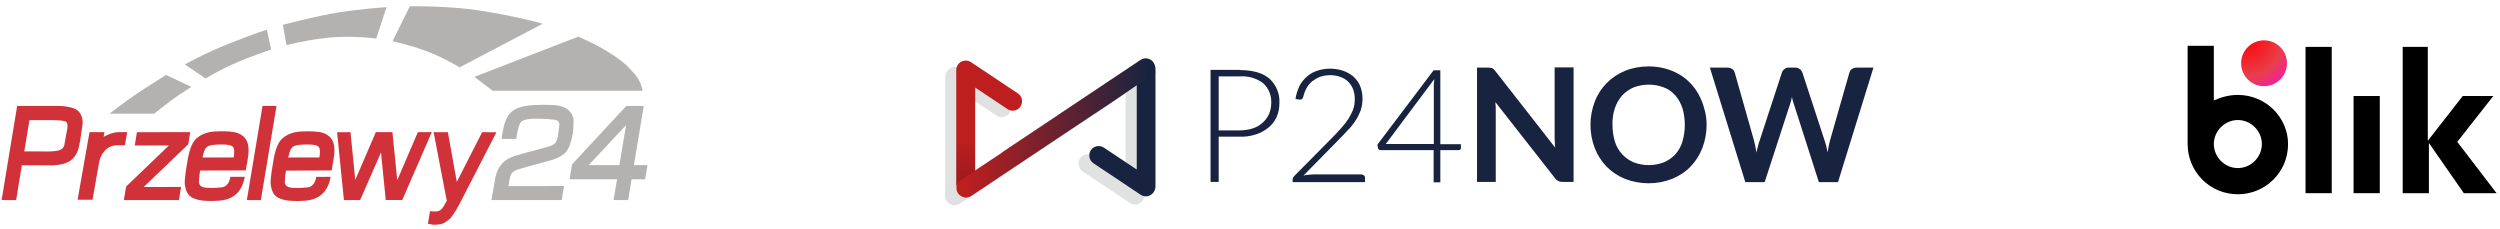 <svg width="229" height="21" viewBox="0 0 229 21" fill="none" xmlns="http://www.w3.org/2000/svg">
<path d="M113.554 6.419C114.767 6.419 115.663 6.68 116.279 7.202C116.913 7.781 117.249 8.602 117.193 9.46C117.193 9.889 117.119 10.3 116.951 10.692C116.783 11.065 116.54 11.401 116.223 11.662C115.887 11.942 115.495 12.166 115.085 12.297C114.599 12.465 114.077 12.539 113.573 12.521H111.632V16.663H110.886V6.4H113.554V6.419ZM113.554 11.942C113.965 11.942 114.376 11.886 114.767 11.756C115.103 11.644 115.402 11.476 115.663 11.233C115.906 11.009 116.111 10.748 116.242 10.449C116.372 10.132 116.447 9.796 116.447 9.46C116.484 8.77 116.223 8.098 115.719 7.632C115.103 7.165 114.338 6.941 113.554 6.997H111.632V11.942H113.554Z" fill="#18243F"/>
<path d="M124.807 16.029C124.882 16.029 124.938 16.047 124.975 16.104C125.012 16.16 125.05 16.215 125.031 16.271V16.682H118.406V16.439C118.406 16.383 118.425 16.327 118.444 16.271C118.481 16.215 118.5 16.178 118.556 16.122L122.064 12.577C122.362 12.278 122.624 11.998 122.866 11.718C123.109 11.457 123.314 11.177 123.519 10.879C123.687 10.598 123.837 10.319 123.949 10.02C124.061 9.721 124.098 9.404 124.098 9.068C124.098 8.732 124.042 8.397 123.911 8.098C123.799 7.837 123.631 7.594 123.407 7.408C123.202 7.221 122.941 7.09 122.68 7.016C122.4 6.922 122.12 6.885 121.821 6.885C121.523 6.885 121.224 6.941 120.926 7.034C120.664 7.128 120.422 7.277 120.198 7.445C119.993 7.613 119.806 7.837 119.675 8.079C119.545 8.322 119.433 8.602 119.377 8.882C119.358 8.956 119.302 9.031 119.246 9.087C119.171 9.124 119.097 9.124 119.022 9.124L118.668 9.068C118.724 8.658 118.854 8.266 119.022 7.893C119.19 7.557 119.433 7.258 119.713 7.016C119.993 6.773 120.31 6.586 120.664 6.475C121.411 6.232 122.213 6.232 122.96 6.456C123.296 6.568 123.631 6.736 123.911 6.96C124.191 7.202 124.415 7.482 124.564 7.818C124.732 8.21 124.807 8.62 124.807 9.031C124.807 9.404 124.751 9.759 124.639 10.113C124.508 10.449 124.359 10.767 124.154 11.065C123.949 11.382 123.706 11.681 123.445 11.942C123.184 12.241 122.885 12.521 122.605 12.819L119.395 16.085C119.545 16.047 119.713 16.01 119.881 16.01C120.049 15.992 120.216 15.973 120.384 15.973H124.807V16.029Z" fill="#18243F"/>
<path d="M133.82 13.192V13.566C133.82 13.622 133.802 13.659 133.764 13.696C133.727 13.734 133.671 13.752 133.615 13.752H131.935V16.701H131.32V13.752H126.468C126.356 13.752 126.244 13.678 126.225 13.584L126.169 13.248L131.32 6.437H131.935V13.211H133.82V13.192ZM131.338 13.192V7.818C131.338 7.725 131.338 7.631 131.357 7.557C131.376 7.464 131.376 7.352 131.376 7.258L126.934 13.192H131.338Z" fill="#18243F"/>
<path d="M144.14 6.195V16.663H143.132C143.001 16.663 142.871 16.645 142.74 16.589C142.628 16.533 142.516 16.439 142.442 16.327L136.974 9.348C137.011 9.665 137.011 9.964 137.011 10.225V16.663H135.295V6.195H136.321C136.396 6.195 136.47 6.195 136.545 6.213C136.601 6.213 136.657 6.232 136.694 6.251C136.75 6.269 136.787 6.307 136.825 6.344C136.881 6.4 136.918 6.456 136.974 6.512L142.46 13.528C142.442 13.36 142.423 13.192 142.423 13.024C142.404 12.857 142.404 12.707 142.404 12.558V6.176H144.14V6.195Z" fill="#18243F"/>
<path d="M156.325 11.438C156.325 12.166 156.195 12.894 155.933 13.566C155.691 14.2 155.317 14.779 154.851 15.264C154.384 15.749 153.806 16.122 153.171 16.383C151.772 16.925 150.242 16.925 148.842 16.383C148.208 16.122 147.648 15.749 147.163 15.264C146.696 14.779 146.323 14.2 146.08 13.566C145.819 12.894 145.688 12.166 145.688 11.438C145.688 10.71 145.819 9.983 146.08 9.311C146.566 8.023 147.573 7.016 148.842 6.493C149.533 6.213 150.26 6.083 151.007 6.083C151.511 6.083 152.014 6.139 152.5 6.269C152.948 6.381 153.377 6.568 153.787 6.792C154.179 7.016 154.534 7.296 154.832 7.613C155.15 7.93 155.411 8.303 155.616 8.695C155.84 9.106 156.008 9.535 156.12 9.983C156.269 10.468 156.325 10.953 156.325 11.438ZM154.328 11.438C154.328 10.916 154.254 10.393 154.105 9.889C153.955 9.46 153.75 9.068 153.451 8.732C153.171 8.415 152.817 8.154 152.406 8.005C151.511 7.669 150.54 7.669 149.645 8.005C149.253 8.173 148.898 8.415 148.6 8.732C148.301 9.068 148.077 9.46 147.928 9.889C147.76 10.393 147.685 10.916 147.704 11.438C147.704 11.961 147.778 12.483 147.928 12.987C148.058 13.416 148.301 13.808 148.6 14.144C148.898 14.461 149.253 14.704 149.645 14.872C150.54 15.208 151.511 15.208 152.406 14.872C152.798 14.704 153.153 14.461 153.451 14.144C153.75 13.808 153.974 13.416 154.105 12.987C154.254 12.483 154.328 11.961 154.328 11.438Z" fill="#18243F"/>
<path d="M171.608 6.195L168.361 16.682H166.607L164.312 9.516C164.237 9.311 164.181 9.106 164.144 8.882C164.107 9.012 164.088 9.124 164.069 9.218C164.032 9.33 164.013 9.423 163.976 9.516L161.644 16.682H159.871L156.624 6.195H158.247C158.397 6.195 158.546 6.232 158.676 6.325C158.788 6.4 158.863 6.512 158.9 6.643L160.673 12.894C160.71 13.043 160.748 13.211 160.785 13.398C160.822 13.566 160.86 13.771 160.897 13.976C160.934 13.771 160.972 13.584 161.028 13.398C161.065 13.211 161.121 13.062 161.177 12.894L163.23 6.624C163.267 6.512 163.36 6.4 163.454 6.325C163.566 6.232 163.715 6.176 163.864 6.195H164.443C164.592 6.195 164.741 6.232 164.853 6.325C164.965 6.4 165.04 6.512 165.096 6.643L167.148 12.913C167.26 13.248 167.354 13.603 167.41 13.958C167.466 13.566 167.54 13.23 167.615 12.913L169.406 6.643C169.444 6.512 169.518 6.4 169.63 6.325C169.761 6.232 169.91 6.195 170.06 6.195H171.608Z" fill="#18243F"/>
<path d="M104.797 7.257V6.921C104.797 6.603 104.629 6.305 104.33 6.156C104.05 6.006 103.714 6.025 103.453 6.193L95.205 11.698L90.764 14.665V14.684L88.319 16.307V8.619L91.286 10.597C91.678 10.858 92.219 10.746 92.48 10.336C92.723 9.944 92.63 9.421 92.238 9.16L87.927 6.286C87.666 6.1 87.33 6.081 87.05 6.249C86.77 6.398 86.602 6.697 86.584 7.014V17.464H86.565V17.931C86.565 18.248 86.733 18.546 87.031 18.696C87.162 18.77 87.293 18.808 87.442 18.808C87.61 18.808 87.778 18.752 87.927 18.658L96.175 13.172L101.046 9.944L103.098 8.544V16.251L100.131 14.273C99.74 14.012 99.198 14.105 98.937 14.497C98.676 14.889 98.769 15.43 99.161 15.691L99.18 15.71L103.49 18.584C103.64 18.677 103.808 18.733 103.975 18.733C104.125 18.733 104.255 18.696 104.386 18.621C104.666 18.472 104.834 18.173 104.853 17.856L104.797 7.257Z" fill="#E0E2E1"/>
<path d="M89.327 15.784V8.022L92.294 10C92.686 10.261 93.227 10.149 93.488 9.738C93.731 9.347 93.637 8.824 93.245 8.563L88.935 5.689C88.543 5.428 88.002 5.54 87.74 5.932C87.647 6.081 87.591 6.23 87.591 6.398V16.942L89.327 15.784Z" fill="url(#paint0_linear_91_158)"/>
<path d="M105.356 5.447C105.076 5.297 104.741 5.316 104.479 5.484L96.231 10.989L91.79 13.956V13.975L87.61 16.755V17.221C87.61 17.539 87.778 17.837 88.076 17.987C88.207 18.061 88.338 18.099 88.487 18.099C88.655 18.099 88.823 18.043 88.972 17.949L97.22 12.444L102.072 9.216L105.842 6.641V6.23C105.804 5.894 105.636 5.596 105.356 5.447Z" fill="url(#paint1_linear_91_158)"/>
<path d="M104.088 15.505L101.121 13.527C100.729 13.265 100.187 13.359 99.926 13.751C99.665 14.143 99.758 14.684 100.15 14.945L100.169 14.964L104.479 17.837C104.629 17.931 104.797 17.987 104.965 17.987C105.114 17.987 105.245 17.949 105.375 17.875C105.655 17.725 105.823 17.427 105.842 17.11V6.548L104.125 7.742V15.505H104.088Z" fill="url(#paint2_linear_91_158)"/>
<path fill-rule="evenodd" clip-rule="evenodd" d="M12.541 12.109L17.424 12.103L17.246 13.218L13.162 17.13L16.59 17.124L16.391 18.326L11.342 18.329L11.554 17.086L15.47 13.325H12.344L12.541 12.109Z" fill="#D13239"/>
<path fill-rule="evenodd" clip-rule="evenodd" d="M7.198 10.202C7.092 10.089 6.939 10.001 6.77 9.932C6.592 9.864 6.396 9.813 6.202 9.779C5.958 9.735 5.721 9.716 5.552 9.71C5.396 9.704 5.296 9.704 5.296 9.704H3.161H1.571L0.147 18.329H1.478L2.002 15.135L4.581 15.147C4.581 15.147 5.587 15.188 6.299 14.809C7.011 14.43 7.201 13.569 7.201 13.569C7.201 13.569 7.279 13.249 7.345 12.861C7.417 12.432 7.488 11.918 7.526 11.646C7.541 11.527 7.551 11.451 7.551 11.451C7.551 11.451 7.57 11.364 7.57 11.226C7.573 11.035 7.545 10.747 7.395 10.471C7.342 10.374 7.279 10.286 7.198 10.202ZM6.174 11.724C6.174 11.74 6.055 12.432 5.899 13.252C5.84 13.566 5.599 13.735 5.325 13.794C4.869 13.891 4.378 13.873 4.378 13.873L2.224 13.866L2.699 11.001L4.65 11.007C4.65 11.007 4.781 11.004 4.965 11.007C5.175 11.01 5.453 11.019 5.68 11.051C5.877 11.076 6.033 11.116 6.083 11.179C6.149 11.26 6.174 11.367 6.183 11.461C6.196 11.599 6.174 11.715 6.174 11.724Z" fill="#D13239"/>
<path fill-rule="evenodd" clip-rule="evenodd" d="M24.047 9.704H25.327L23.894 18.329L22.611 18.326L24.047 9.704Z" fill="#D13239"/>
<path fill-rule="evenodd" clip-rule="evenodd" d="M30.879 12.109L32.106 12.106L32.54 16.485L34.429 12.1L35.944 12.103L36.39 16.5L38.276 12.106H39.55L36.846 18.323H35.335L34.898 13.97L32.99 18.323L31.503 18.329L30.879 12.109Z" fill="#D13239"/>
<path d="M21.683 12.159C21.324 12.043 20.703 12.018 20.175 12.025C19.666 12.031 19.432 12.056 19.241 12.097C19.241 12.097 18.336 12.228 17.82 12.867C17.305 13.506 17.152 14.903 17.152 14.903C17.152 14.903 16.846 16.447 16.937 16.964C17.027 17.477 17.187 17.957 17.767 18.179C18.348 18.404 18.841 18.392 18.841 18.392C18.841 18.392 19.878 18.473 20.659 18.288C21.439 18.104 21.852 17.552 21.852 17.552C21.852 17.552 22.036 17.314 22.167 17.033C22.298 16.751 22.339 16.553 22.345 16.528L22.426 16.193L21.099 16.196C21.099 16.196 21.027 17.076 20.309 17.158C19.594 17.239 19.21 17.208 19.069 17.202C18.932 17.195 18.164 17.23 18.226 16.585C18.226 16.575 18.226 16.563 18.23 16.544C18.264 15.811 18.345 15.62 18.345 15.62L22.514 15.608L22.692 14.574C22.898 13.403 22.751 12.51 21.683 12.159ZM21.405 14.427L18.548 14.424L18.66 13.97C18.66 13.97 18.76 13.613 18.957 13.462C19.157 13.312 19.41 13.284 19.647 13.262C19.884 13.24 20.518 13.193 21.034 13.299C21.205 13.334 21.368 13.431 21.411 13.575C21.511 13.913 21.405 14.427 21.405 14.427Z" fill="#D13239"/>
<path d="M18.236 16.557C18.236 16.566 18.233 16.575 18.233 16.584C18.23 16.633 18.236 16.554 18.236 16.557Z" fill="#D13239"/>
<path d="M26.098 16.56C26.098 16.569 26.095 16.578 26.095 16.587C26.095 16.636 26.098 16.557 26.098 16.56Z" fill="#D13239"/>
<path d="M29.549 12.162C29.19 12.047 28.568 12.022 28.041 12.028C27.532 12.034 27.297 12.059 27.107 12.1C27.107 12.1 26.201 12.231 25.686 12.87C25.171 13.509 25.018 14.906 25.018 14.906C25.018 14.906 24.712 16.45 24.802 16.967C24.893 17.481 25.052 17.96 25.633 18.182C26.214 18.408 26.707 18.395 26.707 18.395C26.707 18.395 27.744 18.477 28.524 18.292C29.305 18.107 29.717 17.556 29.717 17.556C29.717 17.556 29.901 17.318 30.033 17.036C30.164 16.754 30.204 16.557 30.211 16.532L30.292 16.197L28.965 16.2C28.965 16.2 28.893 17.08 28.175 17.161C27.46 17.243 27.076 17.211 26.935 17.208C26.798 17.202 26.03 17.233 26.092 16.591C26.092 16.582 26.092 16.569 26.095 16.55C26.13 15.818 26.211 15.627 26.211 15.627L30.379 15.614L30.557 14.58C30.763 13.406 30.617 12.51 29.549 12.162ZM29.258 14.427L26.401 14.424L26.514 13.97C26.514 13.97 26.614 13.613 26.81 13.462C27.007 13.312 27.263 13.284 27.5 13.262C27.738 13.24 28.372 13.193 28.887 13.299C29.058 13.334 29.221 13.431 29.265 13.575C29.364 13.91 29.258 14.427 29.258 14.427Z" fill="#D13239"/>
<path fill-rule="evenodd" clip-rule="evenodd" d="M41.024 12.109L41.845 16.657L44.165 12.106L45.47 12.119L42.126 18.617C42.126 18.617 41.52 19.795 41.146 20.093C40.771 20.39 40.54 20.525 40.234 20.556C39.928 20.587 39.803 20.609 39.51 20.556L39.197 20.5L39.391 19.338C39.391 19.338 39.909 19.435 40.215 19.313C40.524 19.191 40.771 18.664 40.771 18.664L40.927 18.401L39.719 12.106L41.024 12.109Z" fill="#D13239"/>
<path fill-rule="evenodd" clip-rule="evenodd" d="M45.945 12.726L47.29 12.729L47.372 12.206C47.372 12.206 47.515 11.261 47.837 11.079C47.94 11.019 48.105 10.966 48.296 10.932C48.649 10.869 49.095 10.863 49.461 10.875C50.02 10.894 50.232 10.9 50.8 10.966C51.368 11.032 51.225 11.583 51.225 11.583L51.112 12.407C51.112 12.407 51.062 12.776 50.931 13.005C50.816 13.209 50.497 13.346 50.313 13.406C49.87 13.55 48.352 13.938 48.352 13.938L47.159 14.283C47.159 14.283 46.425 14.496 46.017 14.95C45.604 15.407 45.442 15.924 45.386 16.193C45.33 16.463 45.014 18.326 45.014 18.326L51.453 18.329L51.668 17.039L46.575 17.045L46.666 16.519C46.666 16.519 46.725 15.977 46.944 15.799C47.013 15.742 47.047 15.667 47.453 15.523C47.696 15.435 48.527 15.213 48.527 15.213L50.447 14.687C50.447 14.687 51.496 14.418 51.909 13.841C52.321 13.268 52.48 12.169 52.48 12.169C52.48 12.169 52.592 11.101 52.505 10.766C52.421 10.431 52.105 10.03 51.721 9.857C51.337 9.685 50.938 9.585 49.779 9.601C48.621 9.616 48.046 9.669 47.459 9.889C46.872 10.105 46.532 10.499 46.316 11.057C46.082 11.586 45.945 12.726 45.945 12.726Z" fill="#B3B2B1"/>
<path fill-rule="evenodd" clip-rule="evenodd" d="M58.066 15.125L58.968 9.701H57.37L52.392 15.063L52.168 16.422H56.52L56.202 18.326L57.538 18.329L57.854 16.422L59.087 16.425L59.309 15.125H58.066ZM56.736 15.128L53.922 15.125L57.348 11.464L56.736 15.128Z" fill="#B3B2B1"/>
<path fill-rule="evenodd" clip-rule="evenodd" d="M10.021 10.415H14.12C14.12 10.415 15.039 9.669 15.691 9.19C16.344 8.711 17.53 7.956 17.53 7.956L15.213 6.869C15.213 6.869 13.256 8.085 12.425 8.658C11.62 9.187 10.021 10.415 10.021 10.415Z" fill="#B3B2B1"/>
<path fill-rule="evenodd" clip-rule="evenodd" d="M18.832 7.189L16.931 5.905C16.931 5.905 18.651 4.925 20.94 4.01C23.226 3.095 24.447 2.713 24.447 2.713L24.834 4.533C24.834 4.533 22.632 5.272 21.371 5.87C20.066 6.428 18.832 7.189 18.832 7.189Z" fill="#B3B2B1"/>
<path fill-rule="evenodd" clip-rule="evenodd" d="M26.239 4.135L25.908 2.272C25.908 2.272 28.256 1.645 30.404 1.244C32.556 0.844 35.406 0.653 35.406 0.653L34.463 3.531C34.463 3.531 31.956 3.186 29.602 3.509C27.769 3.728 26.239 4.135 26.239 4.135Z" fill="#B3B2B1"/>
<path fill-rule="evenodd" clip-rule="evenodd" d="M35.956 3.775L37.542 0.577C37.542 0.577 41.018 0.509 44.015 0.975C47.013 1.439 49.754 2.153 49.695 2.184L42.095 6.171C42.095 6.171 40.318 5.044 38.114 4.351C36.865 3.982 35.956 3.775 35.956 3.775Z" fill="#B3B2B1"/>
<path fill-rule="evenodd" clip-rule="evenodd" d="M43.456 7.039L45.127 8.31H58.856C58.856 8.31 58.828 7.865 58.463 7.233C58.235 6.838 57.819 6.418 57.386 5.983C57.226 5.827 56.596 5.332 56.121 5.022C54.909 4.232 54.232 3.929 52.974 3.355L43.456 7.039Z" fill="#B3B2B1"/>
<path d="M10.911 12.103C10.396 12.103 9.908 12.307 9.493 12.535L9.565 12.103H8.2L7.108 18.295H8.475L9.081 14.865C9.206 14.17 9.724 13.309 10.736 13.309L11.441 13.306L11.654 12.103H10.911Z" fill="#D13239"/>
<path d="M211.187 4.295H213.587V17.695H211.187V4.295Z" fill="black"/>
<path d="M215.587 8.795H217.987V17.695H215.587V8.795Z" fill="black"/>
<path d="M228.687 17.695L225.087 12.995L228.387 8.795H225.587L222.387 12.895V4.295H220.087V17.695H222.487V13.095L225.687 17.695H228.687Z" fill="black"/>
<path d="M204.987 8.695C204.187 8.695 203.487 8.895 202.787 9.195V4.195H200.387V13.195C200.387 15.695 202.387 17.795 204.987 17.795C207.487 17.795 209.587 15.795 209.587 13.195C209.587 10.795 207.587 8.695 204.987 8.695ZM204.987 15.395C203.787 15.395 202.787 14.395 202.787 13.195C202.787 11.995 203.787 10.995 204.987 10.995C206.187 10.995 207.187 11.995 207.187 13.195C207.187 14.395 206.187 15.395 204.987 15.395Z" fill="black"/>
<path d="M207.387 7.895C208.547 7.895 209.487 6.955 209.487 5.795C209.487 4.635 208.547 3.695 207.387 3.695C206.227 3.695 205.287 4.635 205.287 5.795C205.287 6.955 206.227 7.895 207.387 7.895Z" fill="url(#paint3_radial_91_158)"/>
<defs>
<linearGradient id="paint0_linear_91_158" x1="90.615" y1="11.856" x2="90.615" y2="19.038" gradientUnits="userSpaceOnUse">
<stop offset="0.128" stop-color="#BD1F1F"/>
<stop offset="0.781" stop-color="#97191C"/>
</linearGradient>
<linearGradient id="paint1_linear_91_158" x1="85.932" y1="11.716" x2="109.311" y2="11.716" gradientUnits="userSpaceOnUse">
<stop offset="0.108" stop-color="#BD1F1F"/>
<stop offset="0.815" stop-color="#18243F"/>
</linearGradient>
<linearGradient id="paint2_linear_91_158" x1="99.762" y1="12.256" x2="105.819" y2="12.256" gradientUnits="userSpaceOnUse">
<stop offset="0.147" stop-color="#18243F"/>
<stop offset="0.88" stop-color="#18243F"/>
</linearGradient>
<radialGradient id="paint3_radial_91_158" cx="0" cy="0" r="1" gradientUnits="userSpaceOnUse" gradientTransform="translate(205.634 3.514) scale(7.006)">
<stop stop-color="#FF0000"/>
<stop offset="0.495" stop-color="#E83E49"/>
<stop offset="1" stop-color="#FF00FF"/>
</radialGradient>
</defs>
</svg>
